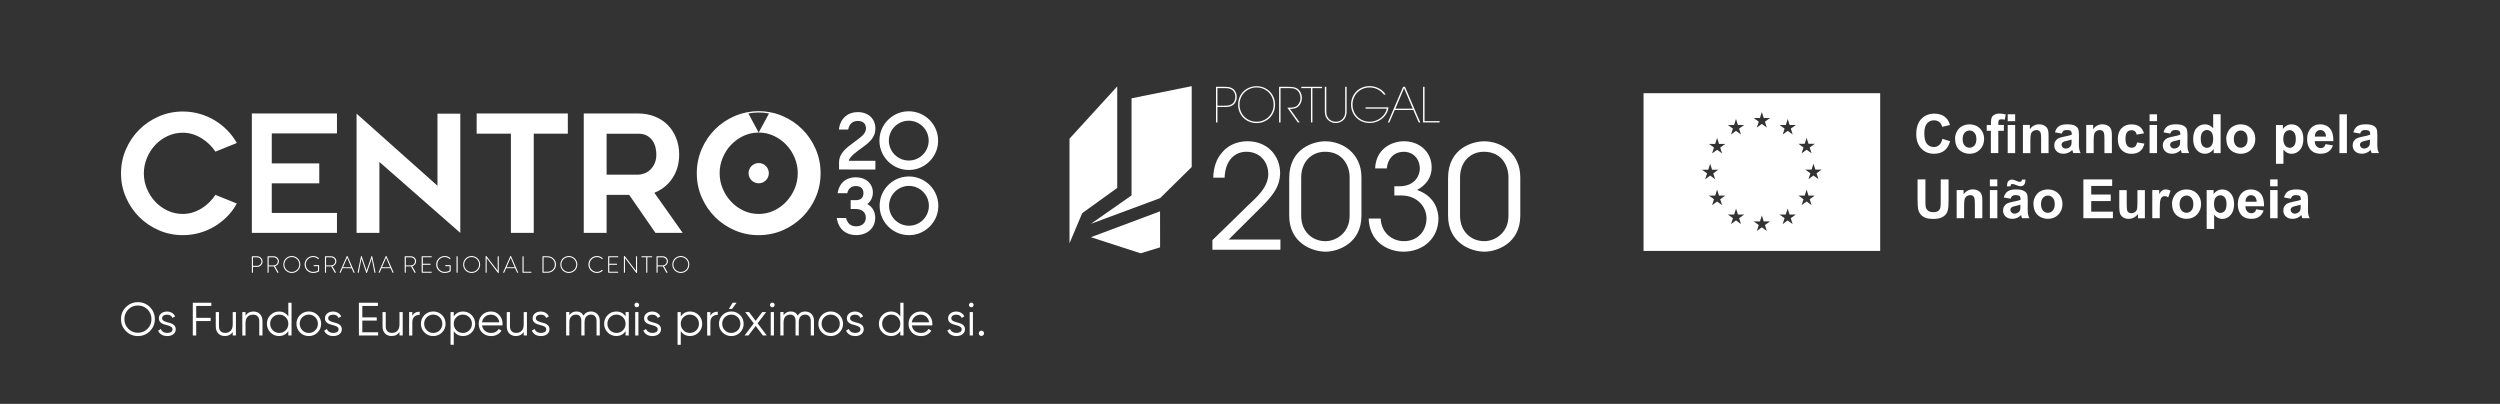 <?xml version="1.0" encoding="UTF-8"?><svg id="Layer_1" xmlns="http://www.w3.org/2000/svg" viewBox="0 0 2600 420"><rect x="0" y="0" width="2600" height="420" fill="#333333" stroke="none"/><path d="m143.445,314.25c-4.867,0-9.066,1.731-12.482,5.147-3.436,3.477-5.106,7.56-5.106,12.481s1.671,9.004,5.106,12.481c3.375,3.415,7.575,5.146,12.482,5.146,4.867,0,9.066-1.731,12.48-5.146h0c3.436-3.478,5.106-7.561,5.106-12.481,0-4.894-1.719-9.093-5.106-12.481-3.376-3.415-7.575-5.147-12.481-5.147Zm14.088,17.629c0,3.929-1.363,7.305-4.054,10.035-2.741,2.782-6.023,4.134-10.034,4.134-3.956,0-7.332-1.391-10.035-4.134-2.69-2.73-4.054-6.106-4.054-10.035s1.363-7.306,4.054-10.035c2.74-2.782,6.023-4.134,10.035-4.134,3.955,0,7.331,1.391,10.034,4.134,2.69,2.729,4.054,6.105,4.054,10.035Z" fill="#fff"/><path d="m177.725,336.205c-1.648-.484-2.97-.856-4.159-1.171-1.428-.367-2.582-.852-3.527-1.482-.942-.629-1.42-1.49-1.42-2.561v-.075h-.04c.021-1.153.498-2.033,1.46-2.688.973-.661,2.166-.996,3.549-.996,2.898,0,4.83,1.125,5.741,3.343l.032.079,2.738-1.575.061-.035-.03-.063c-.744-1.528-1.867-2.747-3.338-3.623-1.457-.89-3.208-1.342-5.204-1.342-2.403,0-4.415.672-5.979,1.995-1.571,1.289-2.368,2.965-2.368,4.98,0,1.666.496,3.027,1.475,4.046.961,1.001,2.166,1.741,3.583,2.2,1.625.478,2.946.85,4.159,1.17,1.428.367,2.582.853,3.528,1.483.941.628,1.419,1.489,1.419,2.561,0,1.268-.531,2.237-1.576,2.88-1.071.618-2.353.919-3.917.919-1.605,0-3.004-.362-4.158-1.079-1.167-.7-1.984-1.692-2.43-2.947l-.03-.086-2.782,1.661-.055.032.022.06c.654,1.675,1.818,3.045,3.461,4.071,1.64,1.025,3.648,1.545,5.972,1.545,2.614,0,4.762-.657,6.381-1.952,1.653-1.29,2.491-3.007,2.491-5.104,0-1.667-.496-3.028-1.475-4.047-.961-1.002-2.166-1.741-3.583-2.199Z" fill="#fff"/><polygon points="200.508 348.902 204.048 348.902 204.048 333.891 219.059 333.891 219.059 330.553 204.048 330.553 204.048 318.193 219.786 318.193 219.786 314.855 200.508 314.855 200.508 348.902" fill="#fff"/><path d="m242.106,324.575h0s-.075,0-.075,0v12.67c0,3.019-.726,5.296-2.157,6.768-1.438,1.479-3.269,2.196-5.596,2.196-2.119,0-3.743-.589-4.829-1.752-1.153-1.193-1.714-2.826-1.714-4.992v-14.925h-3.338v14.925c0,3.045.862,5.492,2.562,7.274,1.713,1.835,4.001,2.728,6.995,2.728,3.538,0,6.254-1.405,8.076-4.178v3.613h3.338v-24.362h-3.263v.035Z" fill="#fff"/><path d="m263.412,323.976h-.075v.04c-3.502.021-6.191,1.425-8,4.178v-3.613h-3.339v24.362h3.339v-12.746c0-3.06.726-5.336,2.157-6.767,1.438-1.479,3.269-2.197,5.596-2.197,2.108,0,3.688.573,4.829,1.752,1.152,1.193,1.713,2.826,1.713,4.992v14.926h3.339v-14.926c0-3.045-.862-5.492-2.562-7.273-1.714-1.835-4.002-2.728-6.996-2.728Z" fill="#fff"/><path d="m299.856,329.12c-2.222-3.414-5.48-5.145-9.69-5.145-3.488,0-6.479,1.243-8.89,3.694-2.486,2.484-3.694,5.445-3.694,9.051,0,3.514,1.243,6.56,3.693,9.052,2.412,2.451,5.403,3.694,8.891,3.694,4.21,0,7.469-1.73,9.69-5.145v4.58h3.338v-34.047h-3.338v14.265Zm-2.723.834c1.807,1.848,2.723,4.124,2.723,6.767,0,2.722-.891,4.936-2.722,6.768-1.834,1.833-4.098,2.762-6.727,2.762s-4.893-.929-6.727-2.762c-1.806-1.848-2.722-4.124-2.722-6.768,0-2.722.891-4.935,2.722-6.767,1.833-1.833,4.097-2.762,6.727-2.762,2.67,0,4.933.929,6.726,2.762Z" fill="#fff"/><path d="m321.156,323.935c-3.541,0-6.6,1.243-9.091,3.694-2.514,2.513-3.735,5.487-3.735,9.092s1.257,6.655,3.735,9.092c2.45,2.451,5.509,3.694,9.091,3.694,3.541,0,6.601-1.243,9.092-3.693h0c2.514-2.513,3.735-5.487,3.735-9.093s-1.257-6.654-3.735-9.092c-2.451-2.451-5.51-3.694-9.092-3.694Zm9.448,12.786c0,2.722-.891,4.936-2.722,6.768-1.833,1.833-4.097,2.762-6.727,2.762s-4.893-.929-6.726-2.762c-1.806-1.847-2.722-4.123-2.722-6.768,0-2.722.891-4.935,2.722-6.767,1.832-1.833,4.095-2.762,6.726-2.762,2.671,0,4.934.929,6.726,2.762,1.807,1.847,2.723,4.123,2.723,6.767Z" fill="#fff"/><path d="m350.433,336.205l-.075-.021c-1.325-.39-2.696-.793-4.084-1.149-1.428-.367-2.582-.852-3.527-1.482-.942-.629-1.42-1.49-1.42-2.561v-.075h-.04c.021-1.153.498-2.033,1.46-2.688.973-.661,2.166-.996,3.549-.996,2.898,0,4.83,1.125,5.742,3.343l.032.079,2.737-1.575.061-.035-.03-.063c-.744-1.528-1.867-2.747-3.338-3.623-1.457-.89-3.208-1.342-5.204-1.342-2.403,0-4.415.672-5.979,1.995-1.57,1.289-2.367,2.965-2.367,4.98,0,1.667.496,3.028,1.474,4.046.961,1.001,2.166,1.741,3.583,2.2,1.625.478,2.946.85,4.159,1.17,1.428.367,2.582.853,3.528,1.483.941.628,1.419,1.489,1.419,2.561,0,1.268-.531,2.237-1.576,2.88-1.071.618-2.353.919-3.917.919-1.605,0-3.004-.362-4.158-1.079-1.167-.7-1.984-1.692-2.43-2.947l-.03-.086-2.782,1.661-.055.032.022.06c.634,1.621,1.798,2.991,3.461,4.071,1.641,1.025,3.649,1.545,5.972,1.545,2.61,0,4.697-.639,6.381-1.952,1.653-1.29,2.491-3.007,2.491-5.104,0-1.667-.496-3.028-1.475-4.047-.96-1.001-2.165-1.74-3.583-2.199Z" fill="#fff"/><polygon points="376.796 333.406 391.808 333.406 391.808 330.068 376.796 330.068 376.796 318.193 393.018 318.193 393.018 314.855 373.256 314.855 373.256 348.902 393.26 348.902 393.26 345.563 376.796 345.563 376.796 333.406" fill="#fff"/><path d="m415.541,324.575h0s0,0,0,0h-.075v12.67c0,3.019-.726,5.296-2.157,6.768-1.438,1.479-3.269,2.196-5.596,2.196-2.119,0-3.743-.589-4.829-1.752-1.153-1.192-1.714-2.825-1.714-4.992v-14.925h-3.338v14.925c0,3.046.862,5.493,2.562,7.274,1.713,1.835,4.001,2.728,6.995,2.728,3.537,0,6.253-1.405,8.076-4.178v3.613h3.338v-24.362h-3.263v.035Z" fill="#fff"/><path d="m428.811,328.347v-3.767h-3.339v24.362h3.339v-13.553c0-2.774.704-4.749,2.153-6.038,1.433-1.272,3.262-1.917,5.438-1.917h.075v-3.258h-.075c-3.577,0-6.063,1.364-7.592,4.17Z" fill="#fff"/><path d="m450.566,323.935c-3.54,0-6.6,1.243-9.092,3.694-2.513,2.514-3.734,5.487-3.734,9.092s1.257,6.655,3.734,9.092c2.451,2.451,5.51,3.694,9.092,3.694,3.541,0,6.601-1.243,9.092-3.693h0c2.514-2.513,3.735-5.487,3.735-9.093s-1.257-6.654-3.735-9.092c-2.451-2.451-5.51-3.694-9.092-3.694Zm9.448,12.786c0,2.722-.891,4.936-2.722,6.768-1.834,1.833-4.098,2.762-6.727,2.762s-4.893-.929-6.727-2.762c-1.806-1.847-2.721-4.124-2.721-6.768,0-2.721.89-4.935,2.721-6.767,1.833-1.833,4.097-2.762,6.727-2.762s4.894.929,6.726,2.762c1.807,1.847,2.723,4.123,2.723,6.767Z" fill="#fff"/><path d="m481.597,323.976c-4.21,0-7.469,1.73-9.69,5.145v-4.58h-3.338v34.047h3.338v-14.265c2.222,3.414,5.48,5.145,9.69,5.145,3.487,0,6.479-1.243,8.89-3.694,2.486-2.485,3.694-5.446,3.694-9.052,0-3.516-1.243-6.561-3.693-9.051-2.411-2.451-5.402-3.694-8.891-3.694Zm-.242,3.217c2.67,0,4.933.929,6.726,2.762,1.807,1.848,2.723,4.124,2.723,6.767,0,2.722-.891,4.936-2.722,6.768-1.834,1.833-4.098,2.762-6.727,2.762s-4.892-.929-6.726-2.762c-1.807-1.848-2.723-4.124-2.723-6.768,0-2.722.891-4.935,2.722-6.767,1.833-1.833,4.097-2.762,6.727-2.762Z" fill="#fff"/><path d="m510.611,323.976c-3.743,0-6.83,1.229-9.174,3.654-2.403,2.444-3.572,5.418-3.572,9.091s1.216,6.775,3.613,9.173c2.396,2.397,5.537,3.613,9.334,3.613,2.367,0,4.497-.505,6.331-1.502,1.847-1.004,3.323-2.384,4.386-4.103l.041-.065-2.958-1.731-.037.067c-.664,1.211-1.645,2.179-2.998,2.957-1.309.754-2.854,1.12-4.724,1.12-2.595,0-4.704-.693-6.449-2.121-1.708-1.431-2.741-3.354-3.069-5.719h21.246l.008-.065c.082-.65.082-1.144.082-1.503,0-3.523-1.089-6.482-3.327-9.047-2.172-2.534-5.11-3.819-8.732-3.819Zm-9.276,11.218c.333-2.369,1.312-4.241,2.99-5.72,1.688-1.487,3.803-2.241,6.286-2.241,2.178,0,4.049.693,5.72,2.12,1.624,1.425,2.576,3.337,2.911,5.841h-17.907Z" fill="#fff"/><path d="m544.749,324.575h0s0,0,0,0h-.075v12.67c0,3.059-.726,5.335-2.157,6.768-1.438,1.479-3.269,2.196-5.596,2.196-2.119,0-3.743-.589-4.829-1.752-1.153-1.193-1.714-2.826-1.714-4.992v-14.925h-3.338v14.925c0,3.045.862,5.492,2.562,7.274,1.714,1.835,4.002,2.728,6.995,2.728,3.538,0,6.254-1.405,8.076-4.178v3.613h3.338v-24.362h-3.263v.035Z" fill="#fff"/><path d="m566.399,336.205l-.075-.021c-1.325-.39-2.696-.793-4.084-1.149-1.428-.367-2.582-.852-3.527-1.482-.942-.629-1.42-1.49-1.42-2.561v-.075h-.04c.021-1.153.498-2.033,1.46-2.688.973-.661,2.166-.996,3.549-.996,2.898,0,4.83,1.125,5.741,3.343l.032.079,2.738-1.575.061-.035-.03-.063c-.744-1.528-1.867-2.747-3.338-3.623-1.457-.89-3.208-1.342-5.204-1.342-2.403,0-4.415.672-5.979,1.995-1.571,1.288-2.368,2.964-2.368,4.98,0,1.666.496,3.027,1.475,4.046.961,1.001,2.166,1.741,3.583,2.2,1.625.478,2.946.85,4.159,1.17,1.429.368,2.583.854,3.527,1.483.942.628,1.42,1.489,1.42,2.561,0,1.268-.531,2.237-1.576,2.88-1.071.618-2.353.919-3.917.919-1.605,0-3.004-.362-4.158-1.079-1.167-.7-1.984-1.692-2.43-2.947l-.03-.086-2.782,1.661-.055.032.022.06c.634,1.621,1.798,2.991,3.461,4.071,1.641,1.025,3.649,1.545,5.972,1.545,2.61,0,4.697-.639,6.381-1.952,1.653-1.29,2.491-3.007,2.491-5.104,0-1.667-.496-3.028-1.475-4.047-.96-1.001-2.165-1.74-3.583-2.199Z" fill="#fff"/><path d="m614.778,323.978l.042-.043h-.181c-3.456,0-6.087,1.452-7.821,4.316-1.424-2.864-3.896-4.316-7.352-4.316-3.143,0-5.614,1.325-7.35,3.938v-3.372h-3.338v24.361h3.338v-13.472c0-2.79.671-4.877,1.995-6.202,1.324-1.324,2.963-1.995,4.87-1.995,1.756,0,3.098.546,4.101,1.669,1.005,1.126,1.515,2.752,1.515,4.833v15.167h3.338v-13.472c0-2.819.617-4.906,1.836-6.203,1.242-1.323,2.866-1.994,4.827-1.994,1.707,0,3.128.576,4.223,1.711,1.072,1.151,1.594,2.732,1.594,4.832v15.167h3.339v-15.167c0-3.006-.85-5.4-2.523-7.115-1.677-1.715-3.847-2.604-6.452-2.643Z" fill="#fff"/><path d="m650.598,329.12c-2.221-3.414-5.479-5.145-9.689-5.145-3.488,0-6.479,1.243-8.891,3.694-2.486,2.485-3.694,5.446-3.694,9.051,0,3.514,1.243,6.56,3.693,9.052,2.413,2.451,5.404,3.694,8.892,3.694,4.21,0,7.469-1.73,9.689-5.145v4.58h3.339v-24.362h-3.339v4.58Zm-2.723.834c1.807,1.847,2.723,4.123,2.723,6.767,0,2.722-.891,4.936-2.722,6.768-1.833,1.833-4.097,2.762-6.727,2.762s-4.892-.929-6.725-2.762c-1.807-1.846-2.723-4.123-2.723-6.768,0-2.722.891-4.935,2.722-6.767,1.832-1.833,4.095-2.762,6.726-2.762s4.895.929,6.726,2.762Z" fill="#fff"/><path d="m662.255,314.734c-.653,0-1.244.245-1.707.709-.463.463-.708,1.053-.708,1.707s.245,1.243.708,1.707c.464.463,1.054.708,1.707.708s1.244-.245,1.707-.708c.464-.463.709-1.054.709-1.707s-.245-1.245-.711-1.71c-.524-.481-1.066-.706-1.705-.706Z" fill="#fff"/><rect x="660.606" y="324.54" width="3.338" height="24.362" fill="#fff"/><path d="m682.332,336.205l-.075-.021c-1.325-.39-2.696-.793-4.084-1.149-1.427-.366-2.581-.851-3.528-1.482-.941-.629-1.419-1.49-1.419-2.561v-.075h-.041c.021-1.153.498-2.033,1.46-2.688.973-.661,2.167-.996,3.55-.996,2.898,0,4.83,1.125,5.741,3.343l.032.079,2.737-1.575.061-.035-.03-.063c-.744-1.528-1.867-2.748-3.337-3.623-1.458-.89-3.209-1.342-5.204-1.342-2.404,0-4.416.672-5.979,1.995-1.571,1.288-2.368,2.964-2.368,4.98,0,1.666.496,3.027,1.475,4.046.959,1.001,2.164,1.74,3.583,2.2,1.625.478,2.946.85,4.159,1.17,1.428.367,2.581.853,3.527,1.483.942.628,1.42,1.489,1.42,2.561,0,1.268-.531,2.236-1.576,2.88-1.071.618-2.353.919-3.918.919-1.605,0-3.004-.362-4.157-1.079-1.167-.7-1.984-1.692-2.43-2.947l-.03-.086-2.782,1.661-.055.032.022.06c.633,1.62,1.796,2.989,3.46,4.071,1.641,1.025,3.649,1.545,5.973,1.545,2.61,0,4.697-.639,6.381-1.952,1.653-1.29,2.491-3.007,2.491-5.104,0-1.667-.496-3.028-1.475-4.047-.961-1.002-2.166-1.741-3.583-2.199Z" fill="#fff"/><path d="m717.699,323.976c-4.21,0-7.469,1.73-9.69,5.145v-4.58h-3.338v34.047h3.338v-14.265c2.222,3.414,5.48,5.145,9.69,5.145,3.487,0,6.479-1.243,8.89-3.694,2.486-2.486,3.695-5.447,3.695-9.052,0-3.515-1.243-6.56-3.694-9.051-2.411-2.451-5.402-3.694-8.891-3.694Zm9.206,12.745c0,2.722-.891,4.936-2.722,6.768-1.834,1.833-4.098,2.762-6.727,2.762s-4.892-.929-6.726-2.762c-1.807-1.848-2.723-4.124-2.723-6.768,0-2.722.891-4.935,2.722-6.767,1.833-1.833,4.097-2.762,6.727-2.762s4.894.929,6.726,2.762c1.807,1.848,2.723,4.124,2.723,6.767Z" fill="#fff"/><path d="m738.797,328.347v-3.767h-3.338v24.362h3.338v-13.553c0-2.773.704-4.748,2.153-6.038,1.433-1.272,3.262-1.917,5.438-1.917h.075v-3.258h-.075c-3.577,0-6.063,1.364-7.592,4.17Z" fill="#fff"/><path d="m760.553,323.935c-3.541,0-6.601,1.243-9.092,3.694-2.514,2.513-3.735,5.487-3.735,9.092s1.257,6.655,3.735,9.092c2.45,2.451,5.509,3.694,9.092,3.694,3.54,0,6.6-1.243,9.092-3.693h0c2.513-2.514,3.734-5.487,3.734-9.093s-1.257-6.654-3.734-9.092c-2.452-2.451-5.511-3.694-9.092-3.694Zm9.447,12.786c0,2.722-.89,4.936-2.721,6.768-1.834,1.833-4.098,2.762-6.727,2.762s-4.893-.929-6.727-2.762c-1.806-1.847-2.722-4.123-2.722-6.768,0-2.722.891-4.935,2.722-6.767,1.833-1.833,4.097-2.762,6.727-2.762,2.67,0,4.933.929,6.726,2.762,1.806,1.847,2.722,4.123,2.722,6.767Z" fill="#fff"/><polygon points="765.94 314.976 766.028 314.855 761.963 314.855 757.998 321.301 761.277 321.301 765.94 314.976" fill="#fff"/><polygon points="796.688 324.66 796.779 324.54 792.757 324.54 785.854 333.651 779.013 324.57 778.991 324.54 774.969 324.54 783.904 336.277 774.365 348.902 778.385 348.902 785.894 338.983 793.38 348.872 793.403 348.902 797.424 348.902 787.925 336.277 796.688 324.66" fill="#fff"/><path d="m803.206,314.734c-.654,0-1.245.245-1.707.709-.464.462-.709,1.053-.709,1.707s.245,1.244.709,1.707c.463.463,1.053.708,1.707.708s1.243-.245,1.707-.708c.463-.463.708-1.053.708-1.707s-.245-1.245-.71-1.71c-.525-.481-1.067-.706-1.705-.706Z" fill="#fff"/><rect x="801.556" y="324.54" width="3.339" height="24.362" fill="#fff"/><path d="m837.561,323.978l.041-.043h-.178c-3.455,0-6.086,1.452-7.821,4.316-1.441-2.904-3.848-4.316-7.352-4.316-3.143,0-5.614,1.325-7.35,3.938v-3.372h-3.338v24.361h3.338v-13.472c0-2.83.652-4.859,1.995-6.202,1.324-1.324,2.963-1.995,4.87-1.995,1.757,0,3.099.546,4.102,1.669,1.005,1.125,1.514,2.752,1.514,4.833v15.167h3.338v-13.472c0-2.819.617-4.906,1.836-6.203,1.242-1.323,2.867-1.994,4.828-1.994,1.706,0,3.127.576,4.223,1.711,1.072,1.152,1.593,2.732,1.593,4.832v15.167h3.339v-15.167c0-3.006-.85-5.4-2.523-7.115-1.678-1.716-3.849-2.604-6.454-2.643Z" fill="#fff"/><path d="m863.936,323.935c-3.541,0-6.601,1.243-9.092,3.694-2.514,2.513-3.735,5.487-3.735,9.092s1.257,6.655,3.735,9.092c2.45,2.451,5.509,3.694,9.092,3.694,3.54,0,6.6-1.243,9.092-3.693h0c2.513-2.514,3.734-5.487,3.734-9.093s-1.257-6.654-3.734-9.092c-2.452-2.451-5.511-3.694-9.092-3.694Zm9.447,12.786c0,2.722-.89,4.936-2.721,6.768-1.834,1.833-4.098,2.762-6.727,2.762s-4.892-.929-6.726-2.762c-1.807-1.847-2.723-4.123-2.723-6.768,0-2.722.891-4.935,2.722-6.767,1.833-1.833,4.097-2.762,6.727-2.762,2.67,0,4.933.929,6.726,2.762,1.806,1.847,2.722,4.123,2.722,6.767Z" fill="#fff"/><path d="m893.213,336.205l-.096-.027c-1.318-.388-2.682-.789-4.063-1.144-1.427-.366-2.58-.852-3.527-1.482-.942-.629-1.42-1.49-1.42-2.561v-.075h-.04c.021-1.153.498-2.033,1.46-2.688.973-.661,2.166-.996,3.549-.996,2.898,0,4.83,1.125,5.742,3.343l.032.079,2.737-1.575.061-.035-.03-.063c-.743-1.528-1.866-2.747-3.337-3.623-1.458-.89-3.209-1.342-5.205-1.342-2.403,0-4.415.672-5.979,1.995-1.57,1.289-2.367,2.965-2.367,4.98,0,1.666.496,3.027,1.474,4.046.96,1,2.165,1.74,3.583,2.2,1.597.469,2.958.852,4.16,1.17,1.428.367,2.581.853,3.527,1.483.941.628,1.419,1.489,1.419,2.561,0,1.268-.53,2.237-1.575,2.88-1.072.618-2.354.919-3.918.919-1.605,0-3.004-.362-4.157-1.079-1.167-.699-1.984-1.691-2.431-2.947l-.03-.086-2.781,1.661-.055.032.022.06c.633,1.621,1.797,2.99,3.46,4.071,1.641,1.025,3.649,1.545,5.972,1.545,2.61,0,4.697-.639,6.382-1.952,1.652-1.29,2.49-3.007,2.49-5.104,0-1.667-.496-3.028-1.474-4.047-.961-1.001-2.166-1.741-3.584-2.199Z" fill="#fff"/><path d="m936.334,329.12c-2.222-3.414-5.48-5.145-9.69-5.145-3.488,0-6.479,1.243-8.89,3.694-2.486,2.484-3.694,5.445-3.694,9.051s1.208,6.566,3.693,9.052c2.412,2.451,5.403,3.694,8.891,3.694,4.21,0,7.469-1.73,9.69-5.145v4.58h3.338v-34.047h-3.338v14.265Zm-2.723.834c1.807,1.848,2.723,4.124,2.723,6.767,0,2.722-.891,4.936-2.722,6.768-1.834,1.833-4.098,2.762-6.727,2.762s-4.892-.929-6.726-2.762c-1.806-1.847-2.722-4.124-2.722-6.768,0-2.721.89-4.935,2.721-6.767,1.833-1.833,4.097-2.762,6.727-2.762s4.894.929,6.726,2.762Z" fill="#fff"/><path d="m957.634,323.976h-.041c-3.725.009-6.798,1.238-9.133,3.654-2.403,2.444-3.572,5.418-3.572,9.091s1.216,6.775,3.614,9.173c2.397,2.397,5.537,3.613,9.333,3.613,2.368,0,4.498-.505,6.331-1.502,1.847-1.004,3.323-2.384,4.386-4.103l.041-.065-2.958-1.731-.037.067c-.664,1.211-1.645,2.179-2.998,2.957-1.309.754-2.854,1.12-4.724,1.12-2.621,0-4.744-.693-6.489-2.121-1.709-1.432-2.742-3.355-3.069-5.719h21.246l.008-.065c.082-.65.082-1.144.082-1.503,0-3.523-1.089-6.482-3.328-9.047-2.163-2.524-5.087-3.81-8.691-3.819Zm-6.326,5.498c1.688-1.487,3.802-2.241,6.285-2.241,2.179,0,4.05.693,5.721,2.12,1.624,1.426,2.577,3.338,2.911,5.841h-17.907c.332-2.369,1.311-4.241,2.99-5.72Z" fill="#fff"/><path d="m998.492,336.205l-.075-.021c-1.325-.39-2.696-.793-4.084-1.149-1.427-.366-2.58-.852-3.527-1.482-.942-.629-1.42-1.49-1.42-2.561v-.075h-.04c.021-1.153.498-2.033,1.46-2.688.973-.661,2.167-.996,3.55-.996,2.897,0,4.829,1.125,5.741,3.343l.032.079,2.737-1.575.061-.035-.03-.063c-.743-1.528-1.866-2.747-3.337-3.623-1.458-.89-3.209-1.342-5.204-1.342-2.404,0-4.416.672-5.98,1.995-1.57,1.289-2.367,2.965-2.367,4.98,0,1.666.496,3.027,1.474,4.046.96,1.001,2.166,1.74,3.584,2.2,1.592.468,2.952.851,4.159,1.17,1.428.367,2.581.853,3.527,1.483.941.628,1.419,1.489,1.419,2.561,0,1.268-.531,2.237-1.576,2.88-1.071.618-2.353.919-3.917.919-1.605,0-3.004-.362-4.157-1.079-1.167-.699-1.984-1.691-2.431-2.947l-.03-.086-2.781,1.661-.055.032.022.06c.633,1.621,1.797,2.99,3.46,4.071,1.641,1.025,3.649,1.545,5.972,1.545,2.61,0,4.697-.639,6.381-1.952,1.653-1.29,2.491-3.007,2.491-5.104,0-1.667-.496-3.028-1.475-4.047-.96-1.001-2.165-1.74-3.583-2.199Z" fill="#fff"/><rect x="1008.484" y="324.54" width="3.338" height="24.362" fill="#fff"/><path d="m1010.132,314.734c-.654,0-1.245.245-1.707.709-.464.462-.709,1.053-.709,1.707s.245,1.244.709,1.707c.463.463,1.053.708,1.707.708s1.244-.245,1.707-.708c.464-.463.709-1.054.709-1.707s-.245-1.245-.711-1.71c-.525-.481-1.067-.706-1.705-.706Z" fill="#fff"/><path d="m1022.614,344.698c-.538-.538-1.157-.789-1.949-.789s-1.411.251-1.949.789c-.538.537-.789,1.156-.789,1.949s.251,1.412.789,1.949c.538.538,1.157.789,1.949.789s1.411-.251,1.949-.789.789-1.157.789-1.949-.251-1.411-.789-1.949Z" fill="#fff"/><path d="m1273.233,90.287c4.424,0,6.805.383,9.272,2.212,2.212,1.616,3.743,4.934,3.743,8.294s-1.531,6.72-3.743,8.294c-2.467,1.786-4.934,2.212-9.272,2.212h-7.103v16.035h-1.489v-37.047h8.592Zm-7.103,19.651h7.146c4.168,0,6.295-.51,8.422-2.042,1.786-1.319,3.062-4.253,3.062-7.061s-1.234-5.87-3.062-7.146c-2.084-1.531-4.211-2.042-8.422-2.042h-7.146v18.332-.043Z" fill="#fff"/><path d="m1287.61,108.747c0-11.059,8.592-19.098,19.225-19.098s19.225,8.039,19.225,19.183-8.592,19.183-19.225,19.183-19.225-8.039-19.225-19.183h0v-.085Zm1.489.085c0,10.208,7.911,17.779,17.737,17.779s17.737-7.571,17.737-17.822-7.911-17.822-17.737-17.822-17.737,7.571-17.737,17.822h0v.043Z" fill="#fff"/><path d="m1330.272,90.287h8.464c5.742,0,8.039.51,9.868,1.531,3.02,1.489,5.359,5.572,5.359,9.868.085,2.297-.596,5.189-2.339,7.486-2.722,3.573-5.785,3.998-9.996,4.168l9.953,13.951h-1.914l-10.846-15.312h1.063c2.722,0,7.103,0,9.443-2.339,2.339-2.467,3.147-5.019,3.147-7.911,0-3.19-1.531-6.763-4.424-8.592-2.254-1.446-4.934-1.489-9.315-1.489h-6.976v35.686h-1.489v-37.047h0Z" fill="#fff"/><path d="m1363.448,91.648h-10.081v-1.361h21.607v1.361h-10.081v35.686h-1.489v-35.686h.043Z" fill="#fff"/><path d="m1379.356,90.287v24.032c0,3.615,0,5.912,2.297,8.89,1.616,2.084,4.636,3.403,7.614,3.403s5.87-1.319,7.443-3.403c2.297-3.02,2.297-5.317,2.297-8.89v-24.032h1.489v24.032c.043,3.36-.085,8.337-4.466,11.399-1.914,1.404-4.338,2.254-6.891,2.254s-4.934-.851-6.848-2.254c-4.338-3.062-4.509-8.039-4.466-11.399v-24.032h1.531Z" fill="#fff"/><path d="m1439.372,98.496c-1.489-1.957-3.233-3.573-5.189-4.764-2.85-1.786-6.21-2.765-9.825-2.765-9.825,0-17.737,7.571-17.737,17.822s7.911,17.822,17.737,17.822c4.721,0,8.847-1.701,11.952-4.211,3.147-2.552,5.317-5.955,5.955-9.4h-22.075v-1.361h23.862c-.213,1.914-.766,3.743-1.616,5.444-3.062,6.295-9.953,10.846-18.12,10.846-10.591,0-19.225-8.039-19.225-19.183s8.592-19.183,19.225-19.183c6.805,0,13.483,3.36,16.801,8.847h-1.786l.043.085Z" fill="#fff"/><path d="m1444.986,127.334h-1.616l15.865-37.047h1.957l15.865,37.047h-1.616l-5.572-12.93h-19.353l-5.572,12.93h.042Zm15.227-35.644l-9.017,21.352h18.077l-9.06-21.352Z" fill="#fff"/><path d="m1480.035,90.287h1.489v35.686h15.653v1.361h-17.184v-37.047h.043Z" fill="#fff"/><path d="m1260.898,249.748c12.292-11.825,24.415-23.819,36.579-35.686,10.208-9.613,20.969-18.885,21.565-32.539,0-14.547-9.91-23.692-22.798-23.692s-22.203,10.038-22.628,26.967h-11.825c.298-10.804,3.318-19.949,9.613-26.669,7.358-8.847,18.29-11.229,26.073-11.229,20.544,0,34.198,14.972,33.857,34.027-.468,11.995-5.997,20.374-16.929,31.773-12.122,12.122-24.287,24.287-36.579,36.409h53.806v10.634h-70.734v-10.038.043Z" fill="#fff"/><path d="m1340.778,185.309c0-32.071,26.669-38.366,37.473-38.366,17.822,0,37.643,12.292,37.643,37.473v39.855c0,29.221-24.883,37.473-37.175,37.473-14.079,0-37.941-8.975-37.941-37.473v-38.961Zm12.462,39.259c0,15.61,10.931,26.244,25.18,26.244,11.527,0,25.18-8.975,25.18-26.244v-40.493c0-10.931-6.593-26.244-25.478-26.244-14.547,0-24.883,10.804-24.883,26.839v39.897Z" fill="#fff"/><path d="m1430.142,175.1c.766-20.076,16.929-28.2,29.987-28.2,15.908,0,28.796,10.804,28.796,27.264,0,11.101-6.593,18.885-15.27,23.394,19.651,6.763,22.33,22.798,22.33,29.689,0,20.246-15.61,34.495-36.409,34.495-10.931,0-22.501-4.636-29.221-13.483-4.636-6.125-6.763-13.781-6.891-20.969h12.462c.596,14.844,11.995,23.521,24.117,23.521,14.674,0,23.521-10.804,23.521-23.819,0-11.825-9.613-23.692-26.073-23.692h-7.358v-9.613h5.529c15.908,0,20.969-11.527,20.969-18.12,0-10.038-6.593-17.694-16.631-17.694-11.527,0-17.099,8.677-17.694,17.226h-12.165Z" fill="#fff"/><path d="m1505.98,185.309c0-32.071,26.669-38.366,37.473-38.366,17.822,0,37.643,12.292,37.643,37.473v39.855c0,29.221-24.883,37.473-37.175,37.473-14.079,0-37.941-8.975-37.941-37.473v-38.961Zm12.462,39.259c0,15.61,10.931,26.244,25.18,26.244,11.527,0,25.18-8.975,25.18-26.244v-40.493c0-10.931-6.593-26.244-25.478-26.244-14.547,0-24.883,10.804-24.883,26.839v39.897Z" fill="#fff"/><polygon points="1161.921 89.862 1161.921 195.432 1125.512 221.675 1112.284 252.981 1112.284 144.221 1161.921 89.862" fill="#fff"/><polygon id="SVGID" points="1176.808 102.239 1239.376 89.607 1239.376 173.697 1206.497 206.065 1134.529 232.777 1176.808 203.216 1176.808 102.239" fill="#fff"/><polygon points="1206.455 219.761 1134.529 246.685 1186.251 263.444 1206.497 257.234 1206.455 219.761" fill="#fff"/><path d="m1709.294,96.923v164.054h246.103V96.923h-246.103Zm167.585,52.657l1.999-6.21,1.957,6.21h6.508l-5.274,3.786,1.999,6.125-5.189-3.786-5.232,3.786,1.999-6.125-5.274-3.786h6.508Zm-106.803,26.924h6.508l1.999-6.21,1.957,6.21h6.508l-5.274,3.786,1.999,6.125-5.189-3.786-5.232,3.786,1.999-6.125-5.274-3.786Zm20.884,36.835l-5.189-3.786-5.189,3.786,1.957-6.125-5.232-3.786h6.465l1.999-6.21,1.999,6.21h6.508l-5.274,3.786,1.957,6.125Zm-1.957-59.888l1.957,6.125-5.189-3.786-5.189,3.786,1.957-6.125-5.232-3.786h6.465l1.999-6.21,1.999,6.21h6.508l-5.274,3.786Zm14.462-23.479l1.957-6.21,1.999,6.21h6.508l-5.274,3.786,1.957,6.125-5.189-3.786-5.189,3.786,1.999-6.125-5.274-3.786h6.508Zm7.188,103.06l-5.189-3.786-5.189,3.786,1.999-6.125-5.274-3.786h6.508l1.956-6.21,1.999,6.21h6.508l-5.274,3.786,1.957,6.125Zm26.839,7.146l-5.189-3.786-5.189,3.786,1.999-6.125-5.274-3.786h6.508l1.957-6.21,1.999,6.21h6.508l-5.274,3.786,1.957,6.125Zm-1.957-113.651l1.957,6.125-5.189-3.786-5.189,3.786,1.999-6.125-5.274-3.786h6.465l1.999-6.21,1.999,6.21h6.508l-5.274,3.786Zm28.796,106.506l-5.189-3.786-5.189,3.786,1.999-6.125-5.274-3.786h6.508l1.957-6.21,1.999,6.21h6.508l-5.274,3.786,1.956,6.125Zm-1.871-99.275l1.957,6.125-5.189-3.786-5.189,3.786,1.957-6.125-5.232-3.786h6.465l1.999-6.21,1.999,6.21h6.508l-5.274,3.786Zm21.607,79.581l-5.189-3.786-5.189,3.786,1.957-6.125-5.274-3.786h6.508l1.999-6.21,1.957,6.21h6.508l-5.274,3.786,1.999,6.125Zm7.103-27.009l-5.189-3.786-5.189,3.786,1.999-6.125-5.274-3.786h6.508l1.957-6.21,1.999,6.21h6.508l-5.274,3.786,1.957,6.125Z" fill="#fff"/><path d="m2020.176,144.391l7.911,2.51c-1.191,4.424-3.233,7.699-6.04,9.825s-6.38,3.19-10.719,3.19c-5.359,0-9.783-1.829-13.228-5.487-3.445-3.658-5.189-8.677-5.189-15.015,0-6.72,1.744-11.952,5.189-15.653,3.488-3.7,8.039-5.572,13.696-5.572,4.934,0,8.932,1.446,12.037,4.381,1.829,1.744,3.233,4.211,4.126,7.443l-8.081,1.914c-.468-2.084-1.489-3.743-2.977-4.977-1.531-1.191-3.36-1.829-5.529-1.829-2.977,0-5.402,1.063-7.273,3.233-1.872,2.127-2.807,5.615-2.807,10.421,0,5.104.936,8.72,2.765,10.889s4.211,3.233,7.146,3.233c2.169,0,4.041-.681,5.572-2.084,1.574-1.361,2.68-3.53,3.36-6.508l.043.085Z" fill="#fff"/><path d="m2033.234,144.221c0-2.552.638-5.062,1.914-7.443,1.276-2.424,3.062-4.253,5.402-5.529s4.934-1.914,7.784-1.914c4.424,0,8.039,1.446,10.889,4.296,2.807,2.892,4.253,6.508,4.253,10.889s-1.446,8.081-4.296,11.016c-2.85,2.935-6.465,4.381-10.761,4.381-2.68,0-5.232-.595-7.656-1.829-2.424-1.233-4.296-2.977-5.529-5.317-1.276-2.339-1.914-5.189-1.914-8.549h-.085Zm7.911.425c0,2.892.681,5.104,2.084,6.678,1.361,1.531,3.062,2.297,5.104,2.297s3.7-.766,5.062-2.297c1.361-1.531,2.042-3.786,2.042-6.72s-.681-5.062-2.042-6.593-3.062-2.297-5.062-2.297-3.7.766-5.104,2.297c-1.361,1.531-2.084,3.743-2.084,6.678v-.043Z" fill="#fff"/><path d="m2066.283,129.972h4.296v-2.212c0-2.467.255-4.296.766-5.529.51-1.191,1.489-2.212,2.892-2.977s3.19-1.148,5.317-1.148,4.381.34,6.465.978l-1.063,5.402c-1.234-.298-2.424-.425-3.573-.425s-1.914.255-2.424.766c-.468.51-.723,1.531-.723,3.02v2.084h5.785v6.082h-5.785v23.181h-7.741v-23.181h-4.296v-6.082l.085.043Zm21.735-3.956v-7.146h7.741v7.146h-7.741Zm0,33.219v-29.264h7.741v29.264h-7.741Z" fill="#fff"/><path d="m2130.51,159.235h-7.741v-14.93c0-3.148-.17-5.189-.51-6.125s-.851-1.659-1.616-2.169c-.723-.51-1.659-.766-2.68-.766-1.361,0-2.552.383-3.615,1.106s-1.786,1.701-2.169,2.935c-.383,1.191-.596,3.445-.596,6.72v13.228h-7.741v-29.264h7.188v4.296c2.552-3.318,5.785-4.977,9.655-4.977,1.701,0,3.275.298,4.679.936,1.404.595,2.467,1.404,3.19,2.339s1.234,2.042,1.531,3.233c.298,1.191.425,2.935.425,5.189v18.247Z" fill="#fff"/><path d="m2144.163,138.904l-7.018-1.276c.808-2.807,2.169-4.934,4.083-6.295,1.914-1.361,4.806-2.042,8.592-2.042,3.445,0,6.04.425,7.699,1.233,1.701.808,2.892,1.872,3.573,3.105.681,1.276,1.021,3.573,1.021,6.933l-.085,9.017c0,2.552.128,4.466.383,5.7.255,1.233.723,2.51,1.404,3.913h-7.656c-.213-.51-.468-1.276-.723-2.297-.128-.468-.213-.766-.255-.893-1.319,1.276-2.722,2.254-4.253,2.892-1.489.638-3.105.978-4.806.978-3.02,0-5.402-.808-7.103-2.467-1.744-1.616-2.595-3.7-2.595-6.21,0-1.659.383-3.105,1.191-4.424.808-1.276,1.914-2.297,3.318-2.977s3.488-1.276,6.168-1.786c3.615-.681,6.125-1.319,7.529-1.914v-.766c0-1.489-.383-2.552-1.106-3.19-.723-.638-2.127-.936-4.168-.936-1.361,0-2.467.255-3.233.808-.766.553-1.404,1.489-1.872,2.85l-.085.043Zm10.336,6.295c-.978.34-2.552.723-4.721,1.191-2.169.468-3.573.893-4.211,1.361-1.021.723-1.531,1.616-1.531,2.722s.383,1.999,1.191,2.807,1.829,1.191,3.105,1.191c1.404,0,2.722-.468,3.998-1.361.936-.681,1.531-1.531,1.829-2.552.213-.681.298-1.914.298-3.786v-1.531l.042-.043Z" fill="#fff"/><path d="m2196.353,159.235h-7.741v-14.93c0-3.148-.17-5.189-.51-6.125-.34-.936-.851-1.659-1.616-2.169-.723-.51-1.659-.766-2.68-.766-1.361,0-2.552.383-3.615,1.106s-1.786,1.701-2.169,2.935c-.383,1.191-.596,3.445-.596,6.72v13.228h-7.741v-29.264h7.188v4.296c2.552-3.318,5.785-4.977,9.655-4.977,1.701,0,3.275.298,4.679.936,1.404.595,2.467,1.404,3.19,2.339s1.234,2.042,1.531,3.233c.298,1.191.425,2.935.425,5.189v18.247Z" fill="#fff"/><path d="m2229.7,138.649l-7.614,1.361c-.255-1.531-.851-2.68-1.744-3.445s-2.084-1.148-3.53-1.148c-1.914,0-3.445.681-4.594,1.999-1.148,1.319-1.701,3.573-1.701,6.678,0,3.488.596,5.912,1.744,7.358s2.722,2.169,4.679,2.169c1.489,0,2.68-.425,3.615-1.233.936-.851,1.616-2.254,1.999-4.296l7.614,1.276c-.808,3.488-2.297,6.125-4.551,7.911-2.254,1.786-5.232,2.68-9.017,2.68-4.296,0-7.699-1.361-10.251-4.041-2.552-2.68-3.828-6.423-3.828-11.229s1.276-8.592,3.828-11.272c2.552-2.68,5.997-4.041,10.336-4.041,3.573,0,6.38.766,8.507,2.297s3.615,3.871,4.551,7.018l-.043-.043Z" fill="#fff"/><path d="m2235.57,126.016v-7.146h7.741v7.146h-7.741Zm0,33.219v-29.264h7.741v29.264h-7.741Z" fill="#fff"/><path d="m2257.049,138.904l-7.018-1.276c.808-2.807,2.169-4.934,4.083-6.295,1.914-1.361,4.806-2.042,8.592-2.042,3.445,0,6.04.425,7.699,1.233,1.701.808,2.892,1.872,3.573,3.105.681,1.276,1.021,3.573,1.021,6.933l-.085,9.017c0,2.552.128,4.466.383,5.7.255,1.233.723,2.51,1.404,3.913h-7.656c-.213-.51-.468-1.276-.723-2.297-.128-.468-.213-.766-.255-.893-1.319,1.276-2.722,2.254-4.253,2.892-1.489.638-3.105.978-4.806.978-3.02,0-5.402-.808-7.103-2.467-1.744-1.616-2.595-3.7-2.595-6.21,0-1.659.383-3.105,1.191-4.424.808-1.276,1.914-2.297,3.318-2.977,1.404-.681,3.488-1.276,6.168-1.786,3.615-.681,6.125-1.319,7.529-1.914v-.766c0-1.489-.383-2.552-1.106-3.19s-2.127-.936-4.168-.936c-1.361,0-2.467.255-3.233.808-.766.553-1.404,1.489-1.872,2.85l-.085.043Zm10.336,6.295c-.978.34-2.552.723-4.721,1.191-2.169.468-3.573.893-4.211,1.361-1.021.723-1.531,1.616-1.531,2.722s.383,1.999,1.191,2.807c.808.808,1.829,1.191,3.105,1.191,1.404,0,2.722-.468,3.998-1.361.936-.681,1.531-1.531,1.829-2.552.213-.681.298-1.914.298-3.786v-1.531l.042-.043Z" fill="#fff"/><path d="m2309.451,159.235h-7.188v-4.296c-1.191,1.659-2.595,2.935-4.211,3.743-1.616.808-3.275,1.233-4.934,1.233-3.36,0-6.253-1.361-8.634-4.083-2.382-2.722-3.573-6.465-3.573-11.314s1.148-8.72,3.488-11.314c2.339-2.595,5.274-3.871,8.847-3.871,3.275,0,6.082,1.361,8.464,4.083v-14.547h7.741s0,40.365,0,40.365Zm-20.672-15.27c0,3.105.425,5.359,1.276,6.763,1.234,1.999,2.977,3.02,5.232,3.02,1.786,0,3.275-.766,4.551-2.254,1.234-1.531,1.872-3.786,1.872-6.805,0-3.36-.596-5.785-1.829-7.273-1.233-1.489-2.765-2.212-4.636-2.212s-3.36.723-4.594,2.169c-1.234,1.446-1.872,3.658-1.872,6.55v.043Z" fill="#fff"/><path d="m2315.279,144.221c0-2.552.638-5.062,1.914-7.443,1.276-2.424,3.062-4.253,5.402-5.529,2.339-1.276,4.934-1.914,7.784-1.914,4.423,0,8.039,1.446,10.889,4.296,2.807,2.892,4.253,6.508,4.253,10.889s-1.446,8.081-4.296,11.016c-2.85,2.935-6.465,4.381-10.761,4.381-2.68,0-5.232-.595-7.656-1.829-2.424-1.233-4.296-2.977-5.529-5.317-1.276-2.339-1.914-5.189-1.914-8.549h-.085Zm7.911.425c0,2.892.68,5.104,2.084,6.678,1.361,1.531,3.062,2.297,5.104,2.297s3.7-.766,5.062-2.297,2.042-3.786,2.042-6.72-.68-5.062-2.042-6.593-3.062-2.297-5.062-2.297-3.7.766-5.104,2.297c-1.361,1.531-2.084,3.743-2.084,6.678v-.043Z" fill="#fff"/><path d="m2366.958,129.972h7.231v4.296c.936-1.489,2.212-2.68,3.786-3.573,1.616-.936,3.36-1.361,5.317-1.361,3.403,0,6.295,1.319,8.635,3.998,2.382,2.68,3.573,6.38,3.573,11.144s-1.191,8.677-3.573,11.399-5.274,4.083-8.677,4.083c-1.616,0-3.062-.34-4.381-.978-1.319-.638-2.68-1.744-4.126-3.318v14.717h-7.741v-40.365l-.043-.043Zm7.656,14.121c0,3.275.638,5.7,1.957,7.273s2.892,2.339,4.764,2.339,3.275-.723,4.509-2.169c1.191-1.446,1.786-3.786,1.786-7.103,0-3.062-.596-5.359-1.829-6.848-1.233-1.489-2.765-2.212-4.551-2.212s-3.445.723-4.721,2.169c-1.233,1.446-1.872,3.615-1.872,6.465l-.043.085Z" fill="#fff"/><path d="m2418.594,149.92l7.699,1.276c-.978,2.807-2.552,4.976-4.679,6.465-2.127,1.489-4.806,2.212-8.039,2.212-5.104,0-8.847-1.659-11.272-4.976-1.914-2.68-2.892-6.04-2.892-10.081,0-4.849,1.276-8.634,3.786-11.399,2.552-2.765,5.742-4.126,9.613-4.126,4.339,0,7.784,1.446,10.293,4.296,2.51,2.892,3.7,7.273,3.615,13.186h-19.396c.043,2.297.68,4.083,1.872,5.359,1.191,1.276,2.68,1.914,4.466,1.914,1.191,0,2.212-.34,3.062-.978.85-.638,1.446-1.744,1.872-3.19v.043Zm.425-7.826c-.043-2.254-.638-3.956-1.744-5.104-1.106-1.148-2.424-1.744-4.041-1.744-1.701,0-3.105.595-4.168,1.829-1.106,1.233-1.659,2.892-1.616,5.019h11.569Z" fill="#fff"/><path d="m2433.013,159.235v-40.365h7.741v40.365h-7.741Z" fill="#fff"/><path d="m2454.493,138.904l-7.018-1.276c.808-2.807,2.169-4.934,4.083-6.295,1.914-1.361,4.806-2.042,8.592-2.042,3.445,0,6.04.425,7.699,1.233,1.701.808,2.892,1.872,3.573,3.105.68,1.276,1.021,3.573,1.021,6.933l-.085,9.017c0,2.552.128,4.466.383,5.7.255,1.233.723,2.51,1.404,3.913h-7.656c-.213-.51-.468-1.276-.723-2.297-.128-.468-.213-.766-.255-.893-1.319,1.276-2.722,2.254-4.253,2.892-1.489.638-3.105.978-4.806.978-3.02,0-5.402-.808-7.103-2.467-1.744-1.616-2.595-3.7-2.595-6.21,0-1.659.383-3.105,1.191-4.424.808-1.276,1.914-2.297,3.318-2.977,1.404-.681,3.488-1.276,6.168-1.786,3.615-.681,6.125-1.319,7.529-1.914v-.766c0-1.489-.383-2.552-1.106-3.19-.723-.638-2.127-.936-4.168-.936-1.361,0-2.467.255-3.233.808-.766.553-1.404,1.489-1.872,2.85l-.086.043Zm10.336,6.295c-.978.34-2.552.723-4.721,1.191-2.169.468-3.573.893-4.211,1.361-1.021.723-1.531,1.616-1.531,2.722s.383,1.999,1.191,2.807,1.829,1.191,3.105,1.191c1.404,0,2.722-.468,3.998-1.361.936-.681,1.531-1.531,1.829-2.552.213-.681.298-1.914.298-3.786v-1.531l.042-.043Z" fill="#fff"/><path d="m1994.273,186.542h8.167v21.863c0,3.488.085,5.7.298,6.763.34,1.659,1.191,2.977,2.51,3.998,1.319,1.021,3.105,1.489,5.402,1.489s4.041-.468,5.232-1.404c1.191-.936,1.872-2.127,2.127-3.488s.34-3.658.34-6.848v-22.33h8.167v21.225c0,4.849-.213,8.252-.681,10.293-.425,1.999-1.234,3.7-2.424,5.062s-2.765,2.467-4.764,3.275c-1.999.808-4.594,1.233-7.784,1.233-3.871,0-6.763-.425-8.762-1.319-1.999-.893-3.573-2.042-4.721-3.488-1.148-1.404-1.914-2.935-2.297-4.466-.553-2.297-.808-5.742-.808-10.251v-21.607Z" fill="#fff"/><path d="m2061.605,226.907h-7.741v-14.929c0-3.148-.17-5.189-.51-6.125s-.851-1.659-1.616-2.169c-.723-.51-1.659-.766-2.68-.766-1.361,0-2.552.383-3.615,1.106-1.063.723-1.786,1.701-2.169,2.935-.383,1.191-.596,3.445-.596,6.72v13.228h-7.741v-29.264h7.188v4.296c2.552-3.318,5.785-4.976,9.655-4.976,1.701,0,3.275.298,4.679.936,1.404.595,2.467,1.404,3.19,2.339.723.936,1.234,2.042,1.531,3.233.298,1.191.425,2.935.425,5.189v18.247Z" fill="#fff"/><path d="m2069.473,193.73v-7.146h7.741v7.146h-7.741Zm0,33.219v-29.264h7.741v29.264h-7.741Z" fill="#fff"/><path d="m2090.911,206.618l-7.018-1.276c.808-2.807,2.169-4.934,4.083-6.295,1.914-1.361,4.806-2.042,8.592-2.042,3.445,0,6.04.425,7.699,1.233,1.701.808,2.892,1.871,3.573,3.105.681,1.276,1.021,3.573,1.021,6.933l-.085,9.017c0,2.552.128,4.466.383,5.7s.723,2.51,1.404,3.913h-7.656c-.213-.51-.468-1.276-.723-2.297-.128-.468-.213-.766-.255-.893-1.319,1.276-2.722,2.254-4.253,2.892-1.489.638-3.105.978-4.806.978-3.02,0-5.402-.808-7.103-2.467-1.744-1.616-2.595-3.7-2.595-6.21,0-1.659.383-3.105,1.191-4.424.808-1.276,1.914-2.297,3.318-2.977s3.488-1.276,6.168-1.786c3.615-.681,6.125-1.319,7.529-1.914v-.766c0-1.489-.383-2.552-1.106-3.19s-2.127-.936-4.168-.936c-1.361,0-2.467.255-3.233.808-.766.553-1.404,1.489-1.872,2.85l-.085.043Zm-.043-12.845h-3.53v-.978c0-1.914.468-3.403,1.404-4.466.936-1.021,2.127-1.574,3.615-1.574.638,0,1.234.085,1.786.213s1.574.553,3.02,1.191c1.446.638,2.595.978,3.445.978.596,0,1.063-.17,1.489-.553.383-.383.638-.978.766-1.829h3.573c0,2.467-.468,4.253-1.404,5.317-.893,1.063-2.084,1.616-3.53,1.616-.638,0-1.234-.085-1.829-.213-.425-.128-1.489-.468-3.147-1.148-1.701-.638-2.935-.978-3.7-.978-.596,0-1.063.17-1.361.553-.34.34-.51.978-.51,1.871h-.085Zm10.421,19.14c-.978.34-2.552.723-4.721,1.191-2.169.468-3.573.893-4.211,1.361-1.021.723-1.531,1.616-1.531,2.722s.383,1.999,1.191,2.807,1.829,1.191,3.105,1.191c1.404,0,2.722-.468,3.998-1.361.936-.681,1.531-1.531,1.829-2.552.213-.681.298-1.914.298-3.786v-1.531l.042-.043Z" fill="#fff"/><path d="m2114.73,211.892c0-2.552.638-5.062,1.914-7.443,1.276-2.424,3.062-4.253,5.402-5.529,2.339-1.276,4.934-1.914,7.784-1.914,4.424,0,8.039,1.446,10.889,4.296,2.807,2.892,4.253,6.508,4.253,10.889s-1.446,8.082-4.296,11.016c-2.85,2.892-6.465,4.381-10.761,4.381-2.68,0-5.232-.595-7.656-1.829-2.424-1.233-4.296-2.977-5.529-5.317-1.276-2.339-1.914-5.189-1.914-8.549h-.085Zm7.911.425c0,2.892.681,5.104,2.084,6.678,1.361,1.531,3.062,2.297,5.104,2.297s3.7-.766,5.062-2.297,2.042-3.786,2.042-6.72-.681-5.062-2.042-6.593c-1.361-1.531-3.062-2.297-5.062-2.297s-3.7.766-5.104,2.297c-1.361,1.531-2.084,3.743-2.084,6.678v-.043Z" fill="#fff"/><path d="m2166.707,226.907v-40.365h29.944v6.848h-21.777v8.932h20.289v6.805h-20.289v10.974h22.543v6.805s-30.71,0-30.71,0Z" fill="#fff"/><path d="m2223.49,226.907v-4.381c-1.063,1.574-2.467,2.807-4.211,3.7-1.744.893-3.573,1.361-5.487,1.361s-3.743-.425-5.274-1.276c-1.574-.851-2.68-2.084-3.403-3.615-.681-1.574-1.063-3.7-1.063-6.465v-18.502h7.741v13.441c0,4.126.128,6.635.425,7.571.298.936.808,1.659,1.574,2.212.766.553,1.701.808,2.85.808,1.319,0,2.51-.383,3.573-1.106,1.063-.723,1.744-1.616,2.127-2.68s.596-3.7.596-7.911v-12.335h7.741v29.264h-7.188v-.085Z" fill="#fff"/><path d="m2246.118,226.907h-7.741v-29.264h7.188v4.168c1.234-1.957,2.339-3.275,3.318-3.871.978-.638,2.084-.936,3.36-.936,1.744,0,3.445.468,5.104,1.446l-2.382,6.763c-1.319-.851-2.51-1.276-3.615-1.276s-1.999.298-2.765.893-1.361,1.659-1.786,3.233-.638,4.849-.638,9.825v9.017h-.043Z" fill="#fff"/><path d="m2258.878,211.892c0-2.552.638-5.062,1.914-7.443,1.276-2.424,3.062-4.253,5.402-5.529,2.339-1.276,4.934-1.914,7.784-1.914,4.424,0,8.039,1.446,10.889,4.296,2.807,2.892,4.253,6.508,4.253,10.889s-1.446,8.082-4.296,11.016c-2.85,2.935-6.465,4.381-10.761,4.381-2.68,0-5.232-.595-7.656-1.829-2.424-1.233-4.296-2.977-5.529-5.317-1.276-2.339-1.914-5.189-1.914-8.549h-.085Zm7.911.425c0,2.892.681,5.104,2.084,6.678,1.361,1.531,3.062,2.297,5.104,2.297s3.7-.766,5.062-2.297c1.361-1.531,2.042-3.786,2.042-6.72s-.681-5.062-2.042-6.593c-1.361-1.531-3.062-2.297-5.062-2.297s-3.7.766-5.104,2.297c-1.361,1.531-2.084,3.743-2.084,6.678v-.043Z" fill="#fff"/><path d="m2294.905,197.686h7.231v4.296c.936-1.489,2.212-2.68,3.786-3.573,1.616-.936,3.36-1.361,5.317-1.361,3.403,0,6.295,1.319,8.634,3.998,2.382,2.68,3.573,6.38,3.573,11.144s-1.191,8.677-3.573,11.399c-2.382,2.722-5.274,4.083-8.677,4.083-1.616,0-3.062-.34-4.381-.978-1.319-.638-2.68-1.744-4.126-3.318v14.717h-7.741v-40.365l-.043-.043Zm7.656,14.121c0,3.275.638,5.7,1.957,7.273s2.892,2.339,4.764,2.339,3.275-.723,4.509-2.169c1.191-1.446,1.786-3.786,1.786-7.103,0-3.062-.596-5.359-1.829-6.848-1.234-1.489-2.765-2.212-4.551-2.212s-3.445.723-4.721,2.169c-1.234,1.446-1.872,3.615-1.872,6.465l-.042.085Z" fill="#fff"/><path d="m2346.499,217.635l7.699,1.276c-.978,2.807-2.552,4.976-4.679,6.465-2.127,1.489-4.806,2.212-8.039,2.212-5.104,0-8.847-1.659-11.272-4.976-1.914-2.68-2.892-6.04-2.892-10.081,0-4.849,1.276-8.634,3.786-11.399,2.51-2.765,5.742-4.126,9.613-4.126,4.339,0,7.784,1.446,10.293,4.296,2.51,2.892,3.7,7.273,3.615,13.186h-19.396c.043,2.297.68,4.083,1.872,5.359,1.191,1.276,2.68,1.914,4.466,1.914,1.191,0,2.212-.34,3.062-.978s1.446-1.744,1.872-3.19v.043Zm.425-7.826c-.043-2.254-.638-3.956-1.744-5.104-1.106-1.148-2.424-1.744-4.041-1.744-1.701,0-3.105.595-4.168,1.829-1.106,1.233-1.659,2.892-1.616,5.019h11.569Z" fill="#fff"/><path d="m2360.96,193.73v-7.146h7.741v7.146h-7.741Zm0,33.219v-29.264h7.741v29.264h-7.741Z" fill="#fff"/><path d="m2382.397,206.618l-7.018-1.276c.808-2.807,2.169-4.934,4.083-6.295,1.914-1.361,4.806-2.042,8.592-2.042,3.445,0,6.04.425,7.699,1.233,1.701.808,2.892,1.871,3.573,3.105.68,1.276,1.021,3.573,1.021,6.933l-.085,9.017c0,2.552.128,4.466.383,5.7.255,1.233.723,2.51,1.404,3.913h-7.656c-.213-.51-.468-1.276-.723-2.297-.128-.468-.213-.766-.255-.893-1.319,1.276-2.722,2.254-4.253,2.892-1.489.638-3.105.978-4.806.978-3.02,0-5.402-.808-7.103-2.467-1.744-1.616-2.595-3.7-2.595-6.21,0-1.659.383-3.105,1.191-4.424.808-1.276,1.914-2.297,3.318-2.977s3.488-1.276,6.168-1.786c3.615-.681,6.125-1.319,7.529-1.914v-.766c0-1.489-.383-2.552-1.106-3.19s-2.127-.936-4.168-.936c-1.361,0-2.467.255-3.233.808-.766.553-1.404,1.489-1.872,2.85l-.086.043Zm10.336,6.295c-.978.34-2.552.723-4.721,1.191-2.169.468-3.573.893-4.211,1.361-1.021.723-1.531,1.616-1.531,2.722s.383,1.999,1.191,2.807,1.829,1.191,3.105,1.191c1.404,0,2.722-.468,3.998-1.361.936-.681,1.531-1.531,1.829-2.552.213-.681.298-1.914.298-3.786v-1.531l.042-.043Z" fill="#fff"/><path d="m152.827,164.243c-2.15,5.149-3.224,10.491-3.224,16.031,0,5.655,1.074,11.022,3.224,16.111,2.148,5.089,5.03,9.558,8.651,13.402,3.618,3.844,7.889,6.929,12.807,9.246,4.921,2.316,10.206,3.477,15.86,3.477,3.504,0,6.897-.511,10.178-1.527,3.279-1.017,6.389-2.431,9.33-4.241,2.939-1.805,5.625-3.929,8.058-6.359,2.431-2.431,4.551-5.005,6.362-7.718l22.222,8.988c-2.716,4.98-6.051,9.474-10.01,13.487-3.958,4.018-8.341,7.465-13.147,10.347-4.806,2.887-10.007,5.119-15.605,6.701-5.597,1.582-11.393,2.376-17.388,2.376-8.819,0-17.133-1.696-24.935-5.089-7.802-3.393-14.617-8.001-20.441-13.824-5.826-5.823-10.431-12.639-13.824-20.441-3.393-7.802-5.089-16.116-5.089-24.935s1.696-17.132,5.089-24.94c3.393-7.802,7.998-14.613,13.824-20.436,5.823-5.823,12.639-10.436,20.441-13.829,7.802-3.393,16.116-5.089,24.935-5.089,5.994,0,11.79.794,17.388,2.376,5.598,1.587,10.799,3.819,15.605,6.701,4.806,2.882,9.189,6.334,13.147,10.347,3.958,4.018,7.294,8.457,10.01,13.318l-22.222,8.988c-1.811-2.713-3.931-5.258-6.362-7.634-2.433-2.376-5.119-4.464-8.058-6.275-2.941-1.805-6.051-3.224-9.33-4.241-3.281-1.017-6.674-1.528-10.178-1.528-5.655,0-10.94,1.161-15.86,3.477-4.918,2.321-9.189,5.402-12.807,9.246-3.621,3.844-6.503,8.343-8.651,13.487Zm109.102,77.944h88.513v-20.723h-67.79v-30.832h49.385v-20.723h-49.385v-31.169h67.79v-20.723h-88.513v124.169Zm193.042-49.022l-84.137-74.978v124h23.747v-73.788l84.137,73.788v-124h-23.747v74.978Zm40.758-54.116h35.622v103.137h23.749v-103.137h35.45v-21.031h-94.821v21.031Zm184.788,61.407l29.486,41.73h-28.33l-27.311-39.523h-23.501v39.523h-23.747v-124.168h56.412c6.344,0,12.15,1.047,17.418,3.135,5.268,2.098,9.772,5.035,13.509,8.824,3.735,3.79,6.654,8.308,8.75,13.571,2.096,5.258,3.145,10.997,3.145,17.217,0,9.385-2.351,17.584-7.053,24.597-4.702,7.009-10.96,12.043-18.777,15.094Zm-4.176-24.002c1.803-1.751,3.298-3.929,4.482-6.533,1.183-2.599,1.776-5.65,1.776-9.156,0-1.81-.226-3.958-.674-6.448-.451-2.485-1.354-4.861-2.706-7.123-1.351-2.262-3.269-4.182-5.749-5.769-2.482-1.582-5.806-2.376-9.975-2.376h-32.633v42.578h32.633c2.143,0,4.365-.422,6.676-1.27,2.311-.848,4.368-2.148,6.17-3.904Zm219.591-22.353c7.436-5.403,14.461-10.505,14.461-20.522,0-10.166-7.389-17.001-18.387-17.001-10.176,0-17.735,6.448-19.256,16.428l-.259,1.698h9.587c1.348-5.982,4.625-8.914,10.042-8.914s8.485,2.806,8.485,7.708c0,5.164-4.148,8.257-10.427,12.939l-1.715,1.265c-8.154,5.98-15.855,11.626-15.855,21.276v7.293l37.785.043v-9.097h-27.694c1.016-4.453,8.574-9.813,13.232-13.115Zm79.671,63.915c-1.728,13.591-12.702,24.564-26.293,26.293-19.935,2.535-36.778-14.314-34.243-34.249,1.728-13.587,12.699-24.559,26.287-26.287,19.935-2.535,36.784,14.308,34.249,34.243Zm-9.845-7.493c-1.418-8.575-8.336-15.489-16.911-16.905-14.157-2.339-26.273,9.777-23.934,23.934,1.416,8.575,8.33,15.493,16.905,16.911,14.158,2.341,26.282-9.783,23.94-23.94Zm-50.901-68.257c1.729-13.588,12.703-24.557,26.291-26.285,19.936-2.535,36.78,14.308,34.244,34.244-1.728,13.588-12.697,24.562-26.285,26.291-19.936,2.537-36.787-14.314-34.25-34.25Zm9.844,7.493c1.417,8.578,8.335,15.496,16.913,16.913,14.157,2.339,26.271-9.783,23.933-23.939-1.416-8.575-8.332-15.49-16.907-16.907-14.156-2.339-26.278,9.776-23.939,23.933Zm-76.375,5.322c3.393,7.862,5.089,16.2,5.089,25.019,0,8.938-1.697,17.306-5.089,25.108-3.393,7.803-8.001,14.618-13.824,20.441-5.826,5.823-12.639,10.431-20.441,13.824-7.802,3.393-16.173,5.089-25.106,5.089-8.819,0-17.132-1.696-24.935-5.089-7.802-3.393-14.617-8.001-20.441-13.824-5.826-5.824-10.431-12.639-13.824-20.441-3.393-7.802-5.089-16.17-5.089-25.109,0-8.819,1.696-17.157,5.089-25.019,3.393-7.857,7.998-14.697,13.824-20.526,5.823-5.823,12.639-10.431,20.441-13.824,3.88-1.687,7.898-2.915,12.03-3.76l-.009-.014c.274-.059.554-.101.83-.156.237-.045.471-.105.709-.147l.007.012c3.701-.7,7.518-1.08,11.475-1.08,4.007,0,7.888.384,11.652,1.122,4.618.836,9.071,2.164,13.348,4.024,7.802,3.393,14.615,8.001,20.441,13.824,5.823,5.828,10.431,12.668,13.824,20.526Zm-70.031-37.101l10.727,19.884h.003l10.729-19.89c-3.483-.641-7.061-.983-10.693-.983-3.585,0-7.329.378-10.767.989Zm51.373,62.12c0-5.536-1.074-10.883-3.219-16.026-2.143-5.149-5.05-9.643-8.717-13.487-3.668-3.844-7.956-6.925-12.864-9.246-4.908-2.316-10.186-3.477-15.826-3.477s-10.919,1.161-15.83,3.477c-4.908,2.321-9.196,5.402-12.864,9.246-3.668,3.844-6.572,8.338-8.717,13.487-2.145,5.143-3.214,10.491-3.214,16.026,0,5.66,1.069,11.026,3.214,16.115,2.145,5.089,5.05,9.584,8.718,13.487,3.668,3.903,7.956,7.014,12.864,9.33,4.911,2.317,10.186,3.477,15.83,3.477s10.917-1.161,15.826-3.477c4.908-2.316,9.196-5.426,12.864-9.33,3.668-3.904,6.574-8.398,8.717-13.487,2.145-5.089,3.219-10.456,3.219-16.115Zm-40.627-10.528c-5.816,0-10.53,4.714-10.53,10.53s4.714,10.53,10.53,10.53,10.53-4.714,10.53-10.53-4.714-10.53-10.53-10.53Zm112.974,42.643c3.704-2.91,5.768-7.115,5.768-11.986,0-9.335-7.337-15.859-17.844-15.859-9.699,0-16.615,5.551-18.5,14.853l-.349,1.722h10.066c.974-4.735,4.208-7.458,8.977-7.458,2.362,0,7.861.713,7.861,7.323,0,4.814-2.745,7.356-7.941,7.356h-5.358v9.203h5.358c6.411,0,10.393,3.444,10.393,8.991,0,5.485-3.973,9.028-10.119,9.028-5.476,0-8.976-2.941-10.454-8.695h-9.422l-.264.074.354,1.762c2.017,10.006,9.43,15.982,19.828,15.982,11.693,0,19.861-7.417,19.861-18.037,0-6.345-2.948-11.376-8.215-14.258Z" fill="#fff"/><path d="m261.929,266.824c0-.171.147-.318.319-.318h5.264c3.036,0,5.533,2.473,5.533,5.484,0,3.06-2.497,5.558-5.508,5.558h-4.456v5.778c0,.171-.147.318-.392.318h-.44c-.172,0-.319-.147-.319-.318v-16.502Zm5.534,9.598c2.399,0,4.431-1.983,4.431-4.456,0-2.399-2.032-4.309-4.456-4.309h-4.358v8.765h4.383Z" fill="#fff"/><path d="m278.214,266.824c0-.171.123-.318.319-.318h6.072c2.987,0,5.46,2.252,5.46,5.24,0,2.473-1.714,4.456-4.04,5.117l3.575,6.341c.123.196.074.441-.171.441h-.759c-.171,0-.269-.073-.343-.22l-3.55-6.415c-.319.025-.587.025-.906.025h-4.505v6.292c0,.171-.147.318-.392.318h-.44c-.171,0-.319-.147-.319-.318v-16.502Zm6.341,9.181c2.35,0,4.334-1.836,4.334-4.26,0-2.326-1.984-4.113-4.358-4.113h-5.142v8.373h5.166Z" fill="#fff"/><path d="m303.461,266.262c4.921,0,8.838,3.941,8.838,8.838,0,4.921-3.917,8.79-8.838,8.79s-8.814-3.868-8.814-8.79,3.917-8.838,8.814-8.838Zm0,16.551c4.285,0,7.761-3.428,7.761-7.713s-3.477-7.761-7.761-7.761-7.737,3.477-7.737,7.761,3.452,7.713,7.737,7.713Z" fill="#fff"/><path d="m325.648,266.262c2.473,0,4.334.832,5.925,2.277.123.122.147.318.025.44-.122.147-.269.294-.391.417-.147.171-.269.147-.417,0-1.371-1.273-3.158-2.057-5.166-2.057-4.26,0-7.615,3.477-7.615,7.713s3.354,7.712,7.615,7.712c2.987,0,4.848-1.151,5.092-1.346v-4.603h-4.187c-.269,0-.318-.098-.318-.318v-.489c0-.196.049-.294.318-.294h5.019c.171,0,.318.147.318.294v5.68c0,.367-.147.49-.343.637-.441.294-2.669,1.567-5.876,1.567-4.921,0-8.863-3.868-8.863-8.79s3.942-8.838,8.863-8.838Z" fill="#fff"/><path d="m337.944,266.824c0-.171.123-.318.319-.318h6.072c2.987,0,5.46,2.252,5.46,5.24,0,2.473-1.714,4.456-4.04,5.117l3.575,6.341c.123.196.074.441-.171.441h-.759c-.171,0-.269-.073-.343-.22l-3.55-6.415c-.319.025-.587.025-.906.025h-4.505v6.292c0,.171-.147.318-.392.318h-.44c-.172,0-.319-.147-.319-.318v-16.502Zm6.341,9.181c2.35,0,4.334-1.836,4.334-4.26,0-2.326-1.984-4.113-4.358-4.113h-5.142v8.373h5.166Z" fill="#fff"/><path d="m353.153,283.351l7.541-17.04c.049-.098.171-.171.293-.171h.073c.123,0,.245.025.319.171l7.467,17.04c.049.147.049.294-.22.294h-.637c-.171,0-.294-.123-.343-.22l-1.983-4.505h-9.353l-1.958,4.505c-.049.098-.172.22-.343.22h-.685c-.171,0-.245-.098-.171-.294Zm12.095-5.386l-4.187-9.866h-.049l-4.26,9.866h8.496Z" fill="#fff"/><path d="m375.437,266.433c.025-.098.123-.171.22-.171h.269c.123,0,.196.049.245.171l5.044,15.033h.049l5.068-15.033c.049-.123.122-.171.245-.171h.269c.098,0,.196.073.22.171l3.477,16.894c.049.245-.049.318-.269.318h-.588c-.147,0-.269-.123-.293-.269l-2.767-14.347h-.049l-4.946,14.665c-.049.147-.196.196-.343.196h-.098c-.123,0-.269-.025-.318-.196l-4.946-14.665h-.049l-2.767,14.347c-.025.147-.147.269-.294.269h-.587c-.221,0-.319-.073-.269-.318l3.477-16.894Z" fill="#fff"/><path d="m393.659,283.351l7.541-17.04c.049-.098.171-.171.293-.171h.073c.123,0,.245.025.319.171l7.467,17.04c.049.147.049.294-.22.294h-.637c-.171,0-.294-.123-.343-.22l-1.983-4.505h-9.353l-1.958,4.505c-.049.098-.172.22-.343.22h-.685c-.171,0-.245-.098-.171-.294Zm12.095-5.386l-4.187-9.866h-.049l-4.26,9.866h8.496Z" fill="#fff"/><path d="m420.89,266.824c0-.171.123-.318.319-.318h6.072c2.987,0,5.46,2.252,5.46,5.24,0,2.473-1.714,4.456-4.04,5.117l3.575,6.341c.123.196.074.441-.171.441h-.759c-.171,0-.269-.073-.343-.22l-3.55-6.415c-.319.025-.587.025-.906.025h-4.505v6.292c0,.171-.147.318-.392.318h-.44c-.172,0-.319-.147-.319-.318v-16.502Zm6.341,9.181c2.35,0,4.334-1.836,4.334-4.26,0-2.326-1.984-4.113-4.358-4.113h-5.142v8.373h5.166Z" fill="#fff"/><path d="m438.547,266.824c0-.171.147-.318.319-.318h9.818c.171,0,.318.147.318.318v.416c0,.171-.147.319-.318.319h-8.961v6.757h7.761c.171,0,.318.147.318.319v.416c0,.171-.147.318-.318.318h-7.761v7.247h8.961c.171,0,.318.147.318.318v.392c0,.171-.147.318-.318.318h-9.818c-.172,0-.319-.147-.319-.318v-16.502Z" fill="#fff"/><path d="m462.496,266.262c2.473,0,4.334.832,5.925,2.277.123.122.147.318.025.44-.122.147-.269.294-.391.417-.147.171-.269.147-.417,0-1.371-1.273-3.158-2.057-5.166-2.057-4.26,0-7.615,3.477-7.615,7.713s3.354,7.712,7.615,7.712c2.987,0,4.848-1.151,5.092-1.346v-4.603h-4.187c-.269,0-.318-.098-.318-.318v-.489c0-.196.049-.294.318-.294h5.019c.171,0,.318.147.318.294v5.68c0,.367-.147.49-.343.637-.441.294-2.669,1.567-5.876,1.567-4.921,0-8.863-3.868-8.863-8.79s3.942-8.838,8.863-8.838Z" fill="#fff"/><path d="m474.792,266.824c0-.171.147-.318.319-.318h.538c.171,0,.319.147.319.318v16.502c0,.195-.171.318-.343.318h-.514c-.171,0-.319-.147-.319-.318v-16.502Z" fill="#fff"/><path d="m490.488,266.262c4.921,0,8.838,3.941,8.838,8.838,0,4.921-3.917,8.79-8.838,8.79s-8.814-3.868-8.814-8.79,3.917-8.838,8.814-8.838Zm0,16.551c4.285,0,7.761-3.428,7.761-7.713s-3.477-7.761-7.761-7.761-7.737,3.477-7.737,7.761,3.452,7.713,7.737,7.713Z" fill="#fff"/><path d="m505.036,266.58c0-.196.171-.318.367-.318h.416l11.752,15.302h.025v-14.739c0-.171.147-.318.318-.318h.49c.171,0,.318.147.318.318v16.747c0,.22-.196.318-.392.318h-.318c-.025,0-.22-.073-11.85-15.449h-.024v14.886c0,.171-.147.318-.319.318h-.465c-.171,0-.319-.147-.319-.318v-16.747Z" fill="#fff"/><path d="m523.208,283.351l7.541-17.04c.049-.098.171-.171.293-.171h.073c.123,0,.245.025.319.171l7.467,17.04c.049.147.049.294-.22.294h-.637c-.171,0-.294-.123-.343-.22l-1.983-4.505h-9.353l-1.958,4.505c-.049.098-.171.22-.343.22h-.685c-.171,0-.245-.098-.171-.294Zm12.095-5.386l-4.187-9.866h-.049l-4.26,9.866h8.496Z" fill="#fff"/><path d="m543.387,266.824c0-.171.147-.318.319-.318h.538c.147,0,.294.147.294.318v15.792h7.81c.294,0,.319.147.319.318v.441c0,.171-.147.269-.319.269h-8.642c-.172,0-.319-.147-.319-.318v-16.502Z" fill="#fff"/><path d="m564.154,266.824c0-.171.147-.318.294-.318h5.19c4.75,0,8.618,3.844,8.618,8.545,0,4.774-3.868,8.594-8.618,8.594h-5.19c-.147,0-.294-.147-.294-.318v-16.502Zm5.288,15.767c4.285,0,7.59-3.256,7.59-7.541,0-4.236-3.305-7.492-7.59-7.492h-4.137v15.033h4.137Z" fill="#fff"/><path d="m591.556,266.262c4.921,0,8.838,3.941,8.838,8.838,0,4.921-3.917,8.79-8.838,8.79s-8.814-3.868-8.814-8.79,3.917-8.838,8.814-8.838Zm0,16.551c4.285,0,7.761-3.428,7.761-7.713s-3.477-7.761-7.761-7.761-7.737,3.477-7.737,7.761,3.452,7.713,7.737,7.713Z" fill="#fff"/><path d="m620.796,266.262c2.498,0,4.358.832,5.95,2.277.123.122.147.318.025.44l-.392.417c-.147.147-.269.122-.416-.025-1.396-1.249-3.158-2.008-5.166-2.008-4.284,0-7.639,3.501-7.639,7.737,0,4.211,3.354,7.688,7.639,7.688,2.106,0,3.697-.833,5.166-2.057.147-.122.294-.122.392-.049l.416.416c.122.098.122.294,0,.416-1.665,1.616-3.795,2.375-5.974,2.375-4.896,0-8.863-3.868-8.863-8.79s3.967-8.838,8.863-8.838Z" fill="#fff"/><path d="m632.48,266.824c0-.171.147-.318.319-.318h9.818c.171,0,.318.147.318.318v.416c0,.171-.147.319-.318.319h-8.961v6.757h7.761c.171,0,.318.147.318.319v.416c0,.171-.147.318-.318.318h-7.761v7.247h8.961c.171,0,.318.147.318.318v.392c0,.171-.147.318-.318.318h-9.818c-.172,0-.319-.147-.319-.318v-16.502Z" fill="#fff"/><path d="m648.863,266.58c0-.196.171-.318.367-.318h.416l11.752,15.302h.025v-14.739c0-.171.147-.318.318-.318h.49c.171,0,.318.147.318.318v16.747c0,.22-.196.318-.392.318h-.318c-.025,0-.22-.073-11.85-15.449h-.024v14.886c0,.171-.147.318-.319.318h-.465c-.172,0-.319-.147-.319-.318v-16.747Z" fill="#fff"/><path d="m672.078,267.559h-4.676c-.245,0-.318-.147-.318-.367v-.367c0-.196.147-.318.318-.318h10.528c.196,0,.319.147.319.318v.416c0,.171-.123.319-.319.319h-4.701v15.767c0,.171-.147.318-.391.318h-.441c-.171,0-.319-.147-.319-.318v-15.767Z" fill="#fff"/><path d="m682.781,266.824c0-.171.123-.318.319-.318h6.072c2.987,0,5.46,2.252,5.46,5.24,0,2.473-1.714,4.456-4.04,5.117l3.575,6.341c.123.196.074.441-.171.441h-.759c-.171,0-.269-.073-.343-.22l-3.55-6.415c-.319.025-.587.025-.906.025h-4.505v6.292c0,.171-.147.318-.392.318h-.44c-.172,0-.319-.147-.319-.318v-16.502Zm6.341,9.181c2.35,0,4.334-1.836,4.334-4.26,0-2.326-1.984-4.113-4.358-4.113h-5.142v8.373h5.166Z" fill="#fff"/><path d="m708.028,266.262c4.921,0,8.838,3.941,8.838,8.838,0,4.921-3.917,8.79-8.838,8.79s-8.814-3.868-8.814-8.79,3.917-8.838,8.814-8.838Zm0,16.551c4.285,0,7.761-3.428,7.761-7.713s-3.477-7.761-7.761-7.761-7.737,3.477-7.737,7.761,3.452,7.713,7.737,7.713Z" fill="#fff"/></svg>